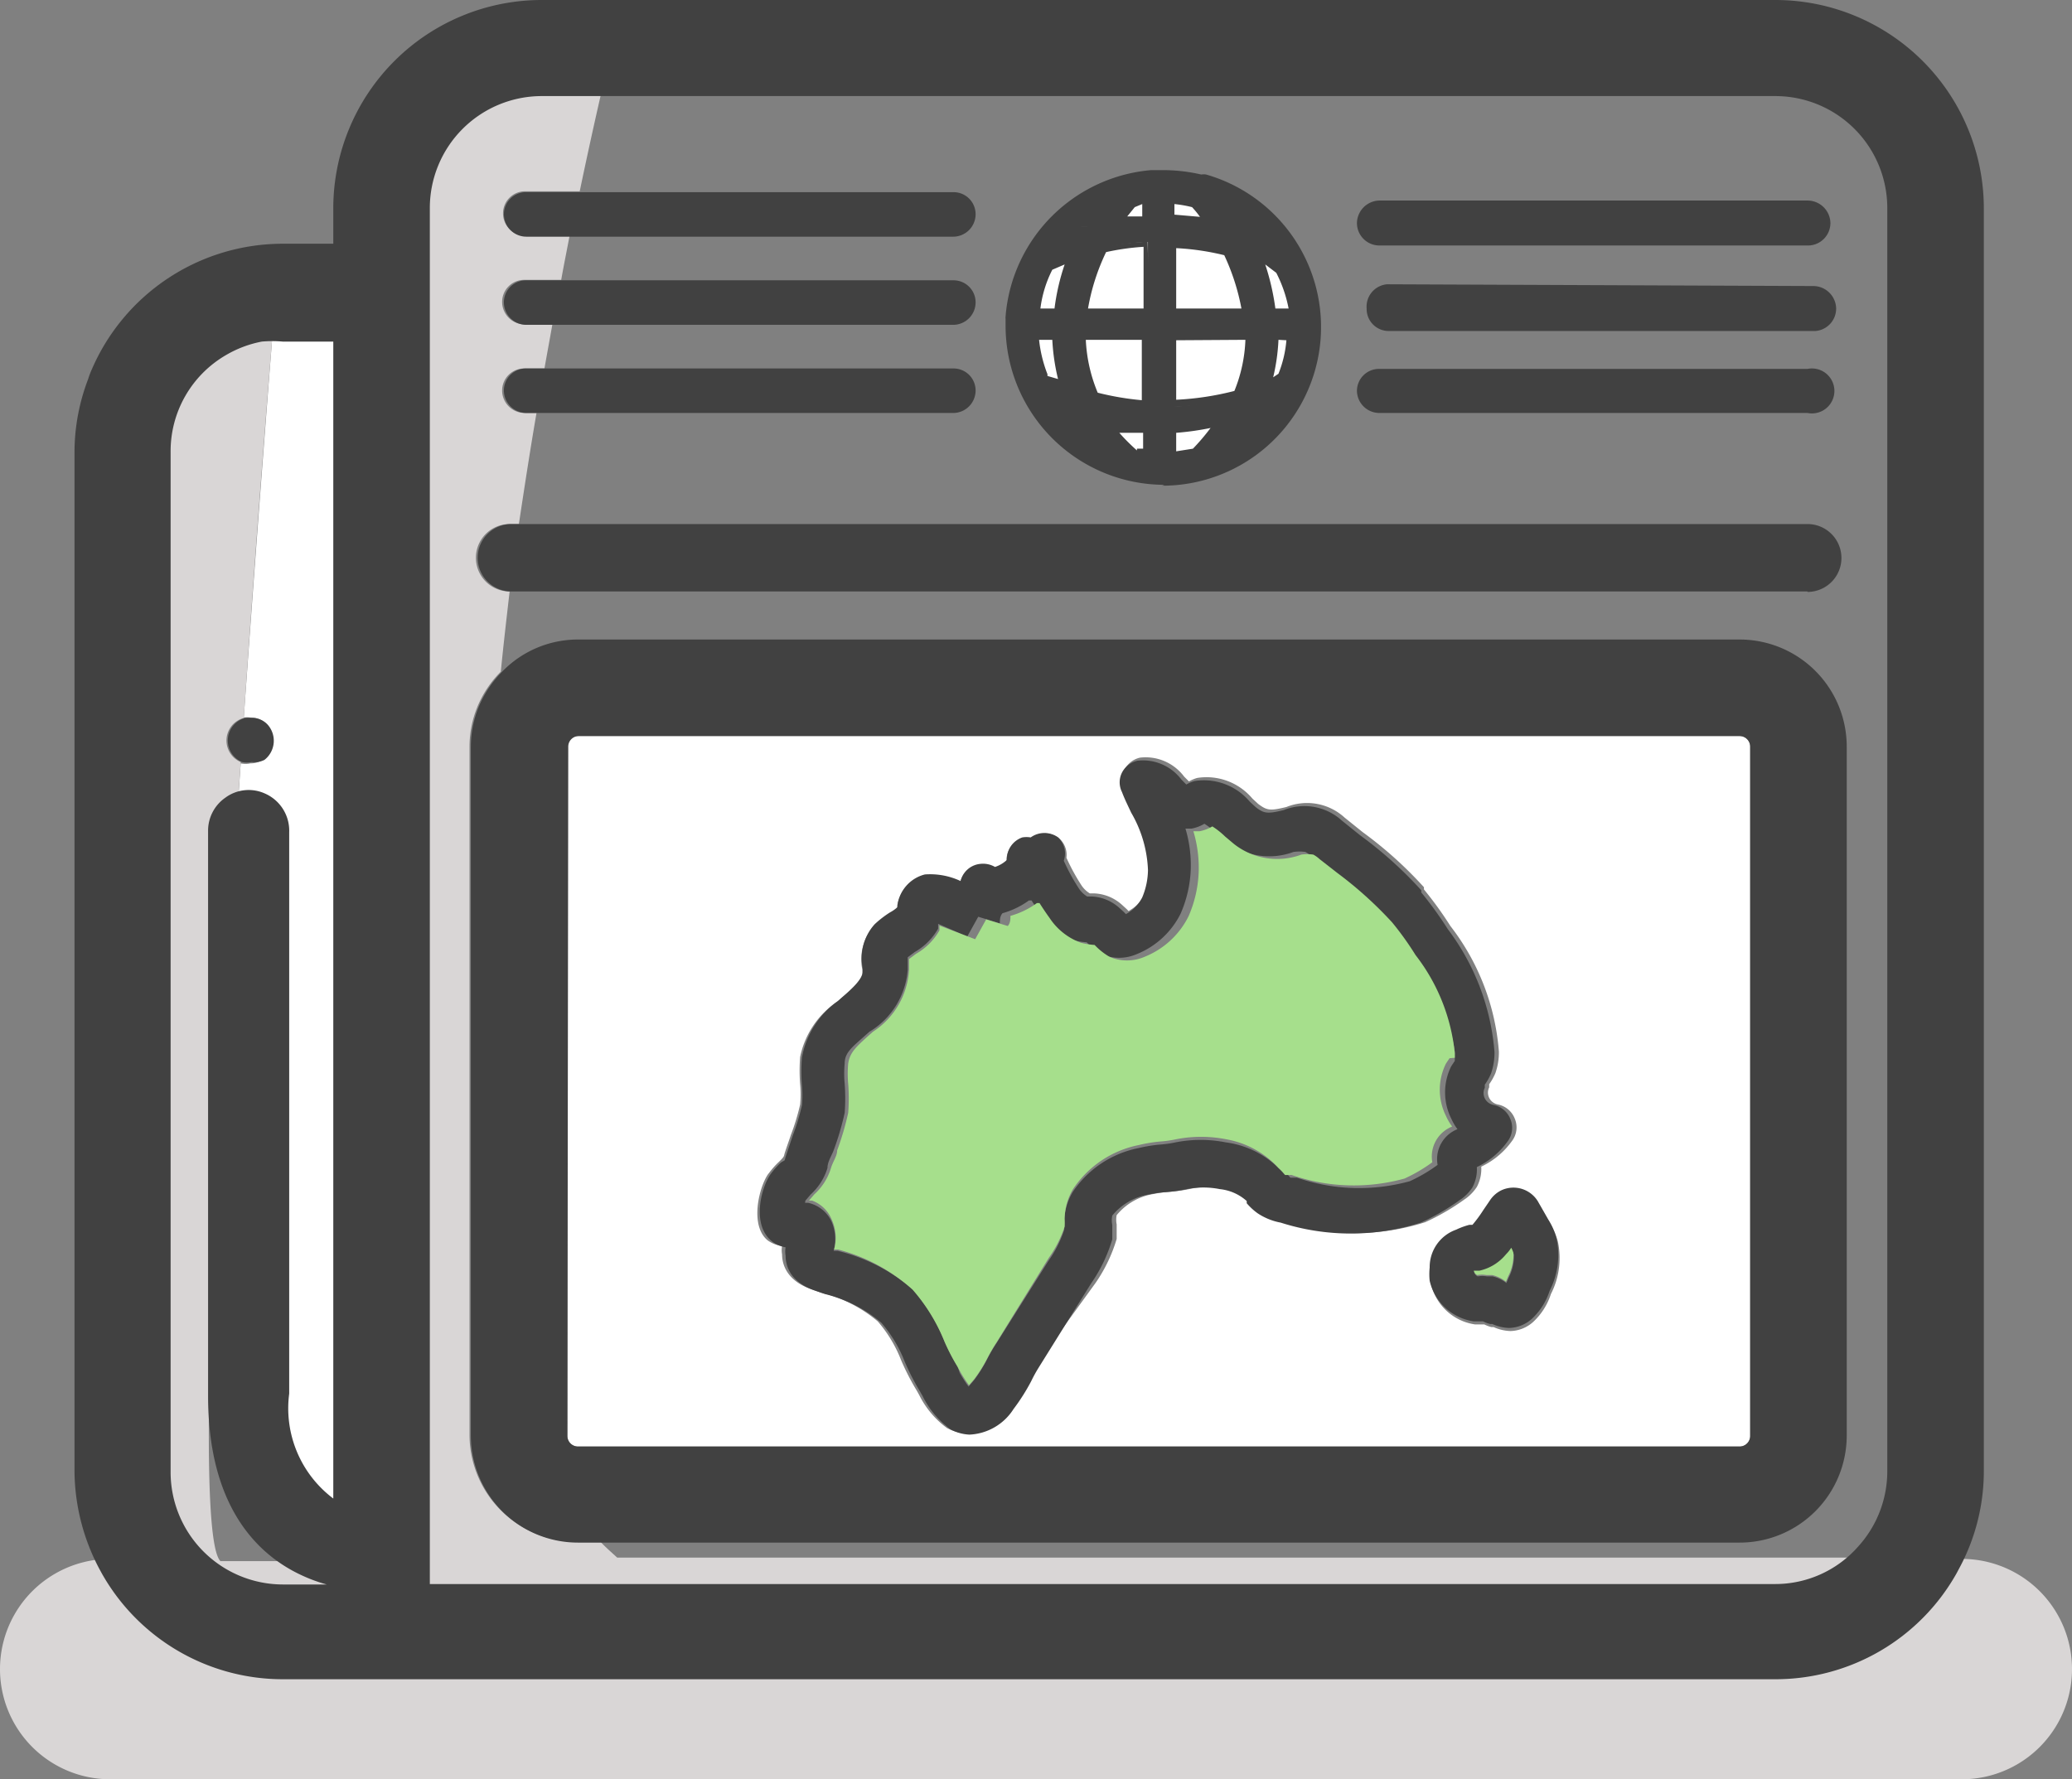 <svg xmlns="http://www.w3.org/2000/svg" viewBox="0 0 47 40.37"><rect x="0" y="0" width="47" height="40.37" fill="#808080" stroke="none"/><defs><style>.cls-1{fill:none;}.cls-2{fill:#d9d6d6;}.cls-3{fill:#fff;}.cls-4{fill:#414141;}.cls-5{fill:#a6df8c;}</style></defs><title>アセット 2</title><g id="レイヤー_2" data-name="レイヤー 2"><g id="Layer_1" data-name="Layer 1"><path class="cls-1" d="M21.62,4.36a.5.5,0,0,1,.51.5.51.51,0,0,1-.51.51H13c-.06.31-.13.65-.19,1h8.85a.5.5,0,0,1,.51.5.51.51,0,0,1-.51.51h-9c-.06.32-.12.65-.18,1h9.23a.5.5,0,0,1,.51.5.51.51,0,0,1-.51.51H12.21c-.14.82-.27,1.66-.4,2.52H41a.77.77,0,1,1,0,1.54H11.59c-.08.6-.14,1.21-.2,1.82a2.39,2.39,0,0,1,1.72-.73H39.46a2.43,2.43,0,0,1,2.43,2.43V32.58A2.43,2.43,0,0,1,39.46,35H13.65c.12.13.25.25.38.36H42.44a2.94,2.94,0,0,0,.77-2V4.72a2.93,2.93,0,0,0-2.94-2.94H13.74s-.24,1-.57,2.58Zm20,2.6a.51.51,0,0,1-.51.51H31.46A.5.5,0,0,1,31,7a.51.51,0,0,1,.5-.51h9.68A.52.52,0,0,1,41.65,7ZM31.29,4.55H41a.52.52,0,0,1,.52.51.51.51,0,0,1-.52.51H31.29a.51.51,0,0,1-.51-.51A.52.52,0,0,1,31.29,4.55Zm0,3.81H41a.51.51,0,1,1,0,1H31.29a.51.51,0,0,1-.51-.51A.5.5,0,0,1,31.29,8.36ZM22.91,7.24s0-.05,0-.07A3.5,3.5,0,0,1,26.14,4h.27a3.77,3.77,0,0,1,.83.1l.09,0a3.5,3.5,0,1,1-4.42,3.36Z"/><path class="cls-1" d="M28.68,9.32l-.25.08a2.36,2.36,0,0,1-.19.35A3,3,0,0,0,28.68,9.32Z"/><path class="cls-1" d="M24.73,5l-.24.19.16,0A1.1,1.1,0,0,0,24.73,5Z"/><path class="cls-1" d="M5,35.37H7.05C6.21,35,5.16,34,5.16,31.67V22C4.77,28.54,4.52,34.89,5,35.37Z"/><path class="cls-1" d="M28.37,5.24,28.13,5l.08.15Z"/><path class="cls-1" d="M5.87,7.36a3,3,0,0,1,.55-.05h0a3.19,3.19,0,0,0-.54,0,3,3,0,0,0-1,.36C5.62,7.53,6.2,7.4,6.2,7.4A2,2,0,0,1,5.87,7.36Z"/><path class="cls-1" d="M24.25,9.43a1.46,1.46,0,0,0,.15.16l.22.19h0A3,3,0,0,1,24.25,9.43Z"/><path class="cls-2" d="M44.5,35.37h-.4l-.07.14a4.29,4.29,0,0,1-3.76,2.2H6.41a4.3,4.3,0,0,1-3.76-2.2l-.07-.14H2.5a2.5,2.5,0,0,0,0,5h42a2.5,2.5,0,0,0,0-5Z"/><path class="cls-3" d="M5.87,7.36a2,2,0,0,0,.33,0s-.32,4-.67,8.92a.51.51,0,0,1,.15,0,.47.47,0,0,1,.36.15.55.55,0,0,1-.07.8.49.49,0,0,1-.29.09.53.53,0,0,1-.22,0l-.08,1.18a.51.51,0,0,1,.3-.1.5.5,0,0,1,.2,0,.52.52,0,0,1,.31.48V31.67c0,2,.84,2.63,1.41,2.84a1.67,1.67,0,0,0,.35.09V7.31H6.41A3,3,0,0,0,5.87,7.36Z"/><path class="cls-2" d="M9.35,36.34H40.27a2.92,2.92,0,0,0,2.17-1H14c-.13-.12-.26-.23-.38-.36h-.54a2.43,2.43,0,0,1-2.43-2.43V16.94a2.39,2.39,0,0,1,.26-1.08,2.46,2.46,0,0,1,.45-.62c.06-.61.13-1.21.2-1.82a.76.76,0,1,1,0-1.53h.21c.13-.86.26-1.71.4-2.52h-.27a.51.51,0,0,1-.51-.51.5.5,0,0,1,.51-.5h.45c.06-.34.12-.66.18-1h-.63a.51.51,0,0,1-.51-.51.5.5,0,0,1,.51-.5h.83c.06-.34.13-.68.19-1h-1a.51.51,0,0,1-.51-.51.5.5,0,0,1,.51-.5h1.23c.33-1.58.57-2.58.57-2.58H12.28A2.93,2.93,0,0,0,9.35,4.72Z"/><path class="cls-3" d="M24.48,9.53l0-.07-.24-.08,0,.05a3,3,0,0,0,.37.35Z"/><path class="cls-3" d="M28.7,8.73a4.17,4.17,0,0,0,.44-.19,2.68,2.68,0,0,0,.21-.93h-.48A4.47,4.47,0,0,1,28.7,8.73Z"/><path class="cls-3" d="M29.34,7.06a3,3,0,0,0-.32-1c-.16-.08-.33-.14-.49-.21a5.56,5.56,0,0,1,.31,1.2Z"/><path class="cls-3" d="M27.13,4.58a3.16,3.16,0,0,0-.55-.09v.44a7.06,7.06,0,0,1,.89.09A2.71,2.71,0,0,0,27.13,4.58Z"/><path class="cls-3" d="M26,4.51l-.32.06a3.46,3.46,0,0,0-.34.44A6,6,0,0,1,26,4.93Z"/><path class="cls-3" d="M24.32,5.84a4,4,0,0,0-.52.22,2.78,2.78,0,0,0-.31,1H24A5,5,0,0,1,24.32,5.84Z"/><path class="cls-3" d="M24,7.61h-.5a3.05,3.05,0,0,0,.21,1l.48.22A4.6,4.6,0,0,1,24,7.61Z"/><path class="cls-3" d="M25.74,10.31l.3,0V9.72a5.54,5.54,0,0,1-.86-.09A4.93,4.93,0,0,0,25.74,10.31Z"/><path class="cls-3" d="M27.68,9.59a5.8,5.8,0,0,1-1.1.13v.66a3.08,3.08,0,0,0,.53-.08A4.54,4.54,0,0,0,27.68,9.59Z"/><path class="cls-3" d="M28.31,7.61H26.58V9.18A6.59,6.59,0,0,0,28,9,3.46,3.46,0,0,0,28.31,7.61Z"/><path class="cls-3" d="M24.83,9A6.41,6.41,0,0,0,26,9.18V7.61H24.53A3.64,3.64,0,0,0,24.83,9Z"/><path class="cls-3" d="M26,7.06V5.49a5.59,5.59,0,0,0-1,.14,4.9,4.9,0,0,0-.46,1.43Z"/><path class="cls-3" d="M27.84,5.66a5.8,5.8,0,0,0-1.26-.18V7.06h1.7A5.12,5.12,0,0,0,27.84,5.66Z"/><path class="cls-3" d="M13.11,32.82H39.46a.24.24,0,0,0,.24-.24V16.94a.24.24,0,0,0-.24-.24H13.11a.24.24,0,0,0-.24.24V32.58A.24.24,0,0,0,13.11,32.82Zm21.8-5.5.24.42a1.53,1.53,0,0,1,.19.44,1.79,1.79,0,0,1-.16,1.18,1.48,1.48,0,0,1-.41.64.8.8,0,0,1-.51.2,1,1,0,0,1-.38-.09l-.05,0a.75.75,0,0,1-.16-.06h-.21a1.2,1.2,0,0,1-1-.92,1.4,1.4,0,0,1,0-.3.9.9,0,0,1,.6-.86,1.68,1.68,0,0,1,.3-.11l.07,0,0,0a3,3,0,0,0,.25-.34l.15-.22a.64.64,0,0,1,1.11.11Zm-17.47-.7a1.81,1.81,0,0,1,.23-.26c.09-.09.11-.11.12-.16s.1-.3.15-.45a5.09,5.09,0,0,0,.21-.69,2.46,2.46,0,0,0,0-.46,3.93,3.93,0,0,1,0-.62A2,2,0,0,1,19,22.72l.09-.08c.21-.19.48-.42.47-.58V22a1.15,1.15,0,0,1,.27-1,2.34,2.34,0,0,1,.35-.27.81.81,0,0,0,.17-.12s0,0,0-.05a.83.83,0,0,1,.62-.69,1.63,1.63,0,0,1,.81.15.51.51,0,0,1,.45-.39.54.54,0,0,1,.33.07.71.71,0,0,0,.27-.16.52.52,0,0,1,.35-.51.58.58,0,0,1,.19,0A.53.53,0,0,1,24,19a.5.5,0,0,1,.19.46,4.61,4.61,0,0,0,.35.64.61.61,0,0,0,.18.17h.1a1,1,0,0,1,.62.25l.11.1.05.05a.89.89,0,0,0,.37-.38,1.65,1.65,0,0,0,.13-.62,2.79,2.79,0,0,0-.38-1.3c-.07-.15-.14-.31-.21-.47a.49.49,0,0,1,0-.44.52.52,0,0,1,.35-.27,1.09,1.09,0,0,1,1,.43l.11.11a.78.78,0,0,1,.19-.08,1.36,1.36,0,0,1,1.25.47l.13.12c.2.15.27.16.64.07a1.26,1.26,0,0,1,1.32.24l.41.33a9.13,9.13,0,0,1,1.39,1.25l0,.05a8.38,8.38,0,0,1,.6.83A5.32,5.32,0,0,1,34,23.86a1.42,1.42,0,0,1-.08.49,1.32,1.32,0,0,1-.14.25l0,.07a.27.27,0,0,0,0,.24.28.28,0,0,0,.2.15.52.52,0,0,1,.38.32.51.51,0,0,1-.05.49,1.82,1.82,0,0,1-.71.6.87.87,0,0,1-.1.46,1,1,0,0,1-.29.29,5.16,5.16,0,0,1-.88.51,5.23,5.23,0,0,1-3.18,0,1.41,1.41,0,0,1-.52-.21,1.37,1.37,0,0,1-.25-.23l0-.05a1.08,1.08,0,0,0-.61-.27,1.93,1.93,0,0,0-.75,0,3.44,3.44,0,0,1-.49.07,2.6,2.6,0,0,0-.36.05,1.36,1.36,0,0,0-.84.48.54.54,0,0,0,0,.21c0,.09,0,.21,0,.33a3.51,3.51,0,0,1-.48,1L23.48,31a3.27,3.27,0,0,0-.17.31,4.6,4.6,0,0,1-.4.63,1.25,1.25,0,0,1-1,.58,1,1,0,0,1-.43-.12,2.07,2.07,0,0,1-.63-.75l-.05-.09a5.6,5.6,0,0,1-.36-.7,3,3,0,0,0-.53-.88,3.12,3.12,0,0,0-1.28-.65l-.23-.08c-.6-.21-.66-.62-.66-.79a.54.54,0,0,1,0-.19.69.69,0,0,1-.33-.13C17,27.8,17.22,26.92,17.43,26.63Z"/><path class="cls-4" d="M17.82,28.3a.54.54,0,0,0,0,.19c0,.16.05.58.66.79l.23.08a3.12,3.12,0,0,1,1.28.65,3,3,0,0,1,.53.88,5.6,5.6,0,0,0,.36.7l.05.09a2.07,2.07,0,0,0,.63.75,1,1,0,0,0,.43.12,1.25,1.25,0,0,0,1-.58,4.6,4.6,0,0,0,.4-.63,3.27,3.27,0,0,1,.17-.31l1.19-1.91a3.51,3.51,0,0,0,.48-1c0-.12,0-.24,0-.33a.54.54,0,0,1,0-.21,1.36,1.36,0,0,1,.84-.48,2.6,2.6,0,0,1,.36-.05,3.44,3.44,0,0,0,.49-.07,1.93,1.93,0,0,1,.75,0,1.08,1.08,0,0,1,.61.27l0,.05a1.37,1.37,0,0,0,.25.23,1.41,1.41,0,0,0,.52.21,5.23,5.23,0,0,0,3.18,0,5.16,5.16,0,0,0,.88-.51,1,1,0,0,0,.29-.29.87.87,0,0,0,.1-.46,1.82,1.82,0,0,0,.71-.6.51.51,0,0,0,.05-.49.52.52,0,0,0-.38-.32.28.28,0,0,1-.2-.15.27.27,0,0,1,0-.24l0-.07a1.32,1.32,0,0,0,.14-.25,1.42,1.42,0,0,0,.08-.49,5.32,5.32,0,0,0-1.06-2.79,8.38,8.38,0,0,0-.6-.83l0-.05a9.13,9.13,0,0,0-1.39-1.25l-.41-.33a1.26,1.26,0,0,0-1.32-.24c-.37.09-.45.08-.64-.07l-.13-.12a1.36,1.36,0,0,0-1.25-.47.78.78,0,0,0-.19.08l-.11-.11a1.09,1.09,0,0,0-1-.43.52.52,0,0,0-.35.27.49.49,0,0,0,0,.44c.06.16.14.32.21.47a2.79,2.79,0,0,1,.38,1.3,1.65,1.65,0,0,1-.13.62.89.89,0,0,1-.37.38l-.05-.05-.11-.1a1,1,0,0,0-.62-.25h-.1a.61.61,0,0,1-.18-.17,4.61,4.61,0,0,1-.35-.64A.5.5,0,0,0,24,19a.53.53,0,0,0-.62,0,.58.58,0,0,0-.19,0,.52.52,0,0,0-.35.51.71.71,0,0,1-.27.16.54.54,0,0,0-.33-.07.51.51,0,0,0-.45.39,1.63,1.63,0,0,0-.81-.15.83.83,0,0,0-.62.69s0,0,0,.05a.81.81,0,0,1-.17.12,2.34,2.34,0,0,0-.35.27,1.15,1.15,0,0,0-.27,1v.08c0,.16-.25.4-.47.58l-.09.08A2,2,0,0,0,18.19,24a3.93,3.93,0,0,0,0,.62,2.46,2.46,0,0,1,0,.46,5.09,5.09,0,0,1-.21.69c-.05.15-.1.3-.15.45s0,.08-.12.16a1.81,1.81,0,0,0-.23.26c-.21.29-.45,1.17.05,1.54A.69.69,0,0,0,17.82,28.3Zm.45-1.06.12-.14a1.33,1.33,0,0,0,.38-.6c0-.14.09-.27.14-.4a6.42,6.42,0,0,0,.25-.85,4.32,4.32,0,0,0,0-.66,2.49,2.49,0,0,1,0-.46c0-.25.17-.37.47-.64l.09-.08A1.8,1.8,0,0,0,20.59,22v-.09c0-.07,0-.16,0-.19l.16-.12a1.42,1.42,0,0,0,.53-.53l0-.11.66.29.25-.45.49.15c0-.08,0-.16.06-.23a1.89,1.89,0,0,0,.6-.29l.06,0c.07.12.15.23.23.34a1.44,1.44,0,0,0,.71.56,1.64,1.64,0,0,0,.31.05h0l0,0a1.49,1.49,0,0,0,.34.27,1,1,0,0,0,.79,0,1.9,1.9,0,0,0,1-.92,2.76,2.76,0,0,0,.23-1,2.89,2.89,0,0,0-.12-.93l.14,0a.9.9,0,0,0,.29-.11h0a1.79,1.79,0,0,1,.29.23l.19.16a1.58,1.58,0,0,0,1.54.25.94.94,0,0,1,.27,0,.64.64,0,0,1,.14.1l.41.32a8.83,8.83,0,0,1,1.24,1.12l0,0a6.93,6.93,0,0,1,.53.74A4.33,4.33,0,0,1,33,23.86V24l0,.07-.08.12a1.33,1.33,0,0,0,0,1.19,1.23,1.23,0,0,0,.14.24.73.73,0,0,0-.45.81,3.52,3.52,0,0,1-.63.37,4.32,4.32,0,0,1-2.56-.08l-.15,0-.07-.08L29,26.5a2.09,2.09,0,0,0-1.19-.58,2.94,2.94,0,0,0-1.15,0,2.6,2.6,0,0,1-.36.05,3.44,3.44,0,0,0-.48.08,2.34,2.34,0,0,0-1.49,1,1.36,1.36,0,0,0-.19.67,1.58,1.58,0,0,1,0,.18,2.64,2.64,0,0,1-.36.71L22.6,30.48a3.75,3.75,0,0,0-.21.36,3.21,3.21,0,0,1-.3.48l-.12.14a3.19,3.19,0,0,1-.2-.31L21.72,31a4.63,4.63,0,0,1-.3-.58,4.11,4.11,0,0,0-.72-1.17A4.07,4.07,0,0,0,19,28.38l-.09,0a1,1,0,0,0-.05-.67.77.77,0,0,0-.53-.42h-.07Z"/><path class="cls-5" d="M18.87,27.68a1,1,0,0,1,.05.67l.09,0a4.07,4.07,0,0,1,1.69.91,4.11,4.11,0,0,1,.72,1.17,4.63,4.63,0,0,0,.3.58l.06.11a3.19,3.19,0,0,0,.2.31l.12-.14a3.21,3.21,0,0,0,.3-.48,3.75,3.75,0,0,1,.21-.36l1.18-1.91a2.64,2.64,0,0,0,.36-.71,1.58,1.58,0,0,0,0-.18,1.36,1.36,0,0,1,.19-.67,2.34,2.34,0,0,1,1.49-1,3.44,3.44,0,0,1,.48-.08,2.6,2.6,0,0,0,.36-.05,2.94,2.94,0,0,1,1.15,0A2.09,2.09,0,0,1,29,26.5l.08.08.07.08.15,0a4.32,4.32,0,0,0,2.56.08,3.52,3.52,0,0,0,.63-.37.73.73,0,0,1,.45-.81,1.23,1.23,0,0,1-.14-.24,1.33,1.33,0,0,1,0-1.19l.08-.12L33,24v-.1a4.33,4.33,0,0,0-.89-2.23,6.93,6.93,0,0,0-.53-.74l0,0a8.83,8.83,0,0,0-1.24-1.12l-.41-.32a.64.64,0,0,0-.14-.1.94.94,0,0,0-.27,0,1.58,1.58,0,0,1-1.54-.25l-.19-.16a1.79,1.79,0,0,0-.29-.23h0a.9.9,0,0,1-.29.11l-.14,0a2.89,2.89,0,0,1,.12.93,2.76,2.76,0,0,1-.23,1,1.9,1.9,0,0,1-1,.92,1,1,0,0,1-.79,0,1.49,1.49,0,0,1-.34-.27l0,0h0a1.64,1.64,0,0,1-.31-.05,1.44,1.44,0,0,1-.71-.56c-.08-.11-.16-.23-.23-.34l-.06,0a1.89,1.89,0,0,1-.6.29c0,.08,0,.16-.06.23l-.49-.15-.25.45L21.31,21l0,.11a1.42,1.42,0,0,1-.53.53l-.16.12s0,.12,0,.19V22a1.8,1.8,0,0,1-.82,1.41l-.09.08c-.3.27-.43.39-.47.64a2.49,2.49,0,0,0,0,.46,4.32,4.32,0,0,1,0,.66,6.42,6.42,0,0,1-.25.85c0,.13-.1.26-.14.4a1.33,1.33,0,0,1-.38.6l-.12.14h.07A.77.77,0,0,1,18.87,27.68Z"/><path class="cls-4" d="M34.07,27a.65.65,0,0,0-.27.23l-.15.22a3,3,0,0,1-.25.34l0,0-.07,0a1.68,1.68,0,0,0-.3.11.9.9,0,0,0-.6.86,1.4,1.4,0,0,0,0,.3,1.2,1.2,0,0,0,1,.92h.21a.75.75,0,0,0,.16.06l.05,0a1,1,0,0,0,.38.09.8.8,0,0,0,.51-.2,1.48,1.48,0,0,0,.41-.64,1.79,1.79,0,0,0,.16-1.18,1.53,1.53,0,0,0-.19-.44l-.24-.42A.65.65,0,0,0,34.07,27Zm.27,1.46a1.06,1.06,0,0,1-.12.53l-.05.12a.8.8,0,0,0-.31-.15h-.13a.62.62,0,0,0-.21,0,.14.14,0,0,1-.08-.1l.13,0a1.08,1.08,0,0,0,.6-.36.86.86,0,0,0,.12-.15A.58.58,0,0,1,34.33,28.45Z"/><path class="cls-5" d="M33.56,28.83l-.13,0a.14.14,0,0,0,.08.1.62.62,0,0,1,.21,0h.13a.8.8,0,0,1,.31.15l.05-.12a1.06,1.06,0,0,0,.12-.53.58.58,0,0,0-.05-.12.86.86,0,0,1-.12.15A1.08,1.08,0,0,1,33.56,28.83Z"/><path class="cls-4" d="M31.46,6.45A.51.51,0,0,0,31,7a.5.5,0,0,0,.5.51h9.68A.51.51,0,0,0,41.65,7a.52.52,0,0,0-.51-.51Z"/><path class="cls-4" d="M31.29,5.57H41a.51.51,0,0,0,.52-.51A.52.52,0,0,0,41,4.55H31.29a.52.52,0,0,0-.51.51A.51.51,0,0,0,31.29,5.57Z"/><path class="cls-4" d="M31.29,9.37H41a.51.51,0,1,0,0-1H31.29a.5.5,0,0,0-.51.5A.51.51,0,0,0,31.29,9.37Z"/><path class="cls-4" d="M22.13,8.86a.5.5,0,0,0-.51-.5H11.94a.5.5,0,0,0-.51.5.51.51,0,0,0,.51.51h9.67A.51.51,0,0,0,22.13,8.86Z"/><path class="cls-4" d="M22.13,6.86a.5.5,0,0,0-.51-.5H11.94a.5.5,0,0,0-.51.5.51.51,0,0,0,.51.51h9.67A.51.51,0,0,0,22.13,6.86Z"/><path class="cls-4" d="M22.13,4.86a.5.5,0,0,0-.51-.5H11.94a.5.5,0,0,0-.51.5.51.51,0,0,0,.51.51h9.67A.51.51,0,0,0,22.13,4.86Z"/><path class="cls-4" d="M41.89,32.58V16.94a2.43,2.43,0,0,0-2.43-2.43H13.11a2.39,2.39,0,0,0-1.72.73,2.46,2.46,0,0,0-.45.62,2.39,2.39,0,0,0-.26,1.08V32.58A2.43,2.43,0,0,0,13.11,35H39.46A2.43,2.43,0,0,0,41.89,32.58Zm-29-15.64a.24.24,0,0,1,.24-.24H39.46a.24.24,0,0,1,.24.24V32.58a.24.24,0,0,1-.24.24H13.11a.24.24,0,0,1-.24-.24Z"/><path class="cls-4" d="M41,13.43a.77.77,0,1,0,0-1.54H11.6a.76.76,0,1,0,0,1.53H41Z"/><path class="cls-2" d="M3.47,10.25V33.39a3,3,0,0,0,2.94,3H8v-.71a3,3,0,0,1-.91-.26H5c-.48-.48-.23-6.83.16-13.36V18.89a.51.51,0,0,1,.22-.42l.08-1.18a.53.53,0,0,1,.07-1c.34-5,.67-8.92.67-8.92s-.58.13-1.28.32A2.93,2.93,0,0,0,3.47,10.25Z"/><path class="cls-2" d="M2.09,15.61V13.18S2.09,14.12,2.09,15.61Z"/><path class="cls-2" d="M2.37,8.73h0c0-.06,0-.12.06-.18S2.32,8.68,2.37,8.73Z"/><path class="cls-1" d="M5.94,7.75a2.55,2.55,0,0,0-.82.31,2.52,2.52,0,0,0-1.25,2.19V33.39a2.55,2.55,0,0,0,2.54,2.55h1a3.6,3.6,0,0,1-.57-.21c-1-.45-2.12-1.52-2.12-4.07V18.88a.91.91,0,0,1,.39-.74A.89.89,0,0,1,6,18a.92.92,0,0,1,.56.85V31.67a2.56,2.56,0,0,0,1,2.38V7.71H6.41A2.73,2.73,0,0,0,5.94,7.75Z"/><path class="cls-1" d="M40.27,2.18h-28A2.54,2.54,0,0,0,9.75,4.72V35.94H40.27a2.5,2.5,0,0,0,1.87-.84,2.54,2.54,0,0,0,.67-1.71V4.72A2.54,2.54,0,0,0,40.27,2.18Z"/><path class="cls-4" d="M40.27,0h-28A4.73,4.73,0,0,0,7.56,4.72v.81H6.41A4.72,4.72,0,0,0,2.07,8.41,1.69,1.69,0,0,0,2,8.6a4.65,4.65,0,0,0-.31,1.65V33.39a4.8,4.8,0,0,0,.56,2.2l.06.11a4.71,4.71,0,0,0,4.11,2.4H40.27a4.71,4.71,0,0,0,4.11-2.4l.08-.15A4.64,4.64,0,0,0,45,33.39V4.72A4.73,4.73,0,0,0,40.27,0ZM7.56,34a2.56,2.56,0,0,1-1-2.38V18.88A.92.92,0,0,0,6,18a.89.89,0,0,0-.89.1.91.91,0,0,0-.39.74V31.67c0,2.55,1.15,3.62,2.12,4.07a3.6,3.6,0,0,0,.57.21h-1a2.55,2.55,0,0,1-2.54-2.55V10.25A2.52,2.52,0,0,1,5.12,8.06a2.55,2.55,0,0,1,.82-.31,2.73,2.73,0,0,1,.47,0H7.56ZM42.81,4.72V33.39a2.54,2.54,0,0,1-.67,1.71,2.5,2.5,0,0,1-1.87.84H9.75V4.72a2.54,2.54,0,0,1,2.53-2.54h28A2.54,2.54,0,0,1,42.81,4.72Z"/><path class="cls-4" d="M6,17.24a.55.55,0,0,0,.07-.8.47.47,0,0,0-.36-.15.51.51,0,0,0-.15,0,.53.53,0,0,0-.07,1,.53.53,0,0,0,.22,0A.49.49,0,0,0,6,17.24Z"/><path class="cls-4" d="M26.41,10.94a3.5,3.5,0,0,0,.92-6.87l-.09,0a3.77,3.77,0,0,0-.83-.1h-.27a3.5,3.5,0,0,0-3.22,3.22s0,0,0,.07v.19A3.51,3.51,0,0,0,26.41,10.94Zm2.73-2.4a4.17,4.17,0,0,1-.44.19,4.47,4.47,0,0,0,.17-1.12h.48A2.68,2.68,0,0,1,29.14,8.54ZM29,6.07a3,3,0,0,1,.32,1h-.5a5.56,5.56,0,0,0-.31-1.2C28.69,5.93,28.86,6,29,6.07Zm-.34,3.25a3,3,0,0,1-.44.43,2.36,2.36,0,0,0,.19-.35Zm-.31-4.08-.16-.05L28.13,5Zm-1.79-.75a3.16,3.16,0,0,1,.55.09,2.71,2.71,0,0,1,.34.44,7.06,7.06,0,0,0-.89-.09Zm0,1a5.8,5.8,0,0,1,1.26.18,5.12,5.12,0,0,1,.44,1.4h-1.7Zm0,2.13h1.73A3.46,3.46,0,0,1,28,9a6.59,6.59,0,0,1-1.45.23Zm0,2.11a5.8,5.8,0,0,0,1.1-.13,4.54,4.54,0,0,1-.57.71,3.08,3.08,0,0,1-.53.08ZM24.4,9.59a1.46,1.46,0,0,1-.15-.16l0-.05.24.08,0,.07.14.25h0Zm1.64.77-.3,0a4.93,4.93,0,0,1-.56-.68,5.54,5.54,0,0,0,.86.09Zm0-1.18A6.41,6.41,0,0,1,24.83,9a3.64,3.64,0,0,1-.3-1.38H26Zm-.32-4.61L26,4.51v.42a6,6,0,0,0-.66.08A3.46,3.46,0,0,1,25.72,4.57Zm.32.92V7.06H24.56A4.9,4.9,0,0,1,25,5.63,5.59,5.59,0,0,1,26,5.49ZM24.73,5a1.1,1.1,0,0,1-.08.15l-.16,0ZM23.8,6.06a4,4,0,0,1,.52-.22A5,5,0,0,0,24,7.06h-.52A2.78,2.78,0,0,1,23.8,6.06Zm-.33,1.55H24a4.6,4.6,0,0,0,.19,1.17l-.48-.22A3.05,3.05,0,0,1,23.47,7.61Z"/><path class="cls-4" d="M26.41,11a3.61,3.61,0,0,1-3.6-3.61V7.24a.25.25,0,0,1,0-.06,3.62,3.62,0,0,1,3.3-3.32h.29a3.86,3.86,0,0,1,.85.1.3.3,0,0,1,.11,0,3.6,3.6,0,0,1-1,7.06Zm-.22-7h0A3.42,3.42,0,0,0,23,7.18a.21.21,0,0,1,0,0v.21A3.4,3.4,0,1,0,27.3,4.17h-.06a3.86,3.86,0,0,0-.83-.1h-.22Zm.29,6.45V9.62h.1a5.7,5.7,0,0,0,1.08-.13l.23-.05-.13.2a4.49,4.49,0,0,1-.58.73l0,0h0a3.15,3.15,0,0,1-.55.08Zm.2-.67v.46l.38-.06a5,5,0,0,0,.4-.47A6.21,6.21,0,0,1,26.68,9.82Zm-.54.65H26l-.27,0h-.07l0,0a4.9,4.9,0,0,1-.57-.69L25,9.48l.24,0a5.46,5.46,0,0,0,.84.09h.1Zm-.35-.25h0l.14,0V9.82l-.54,0A4.49,4.49,0,0,0,25.79,10.22Zm2,0,.33-.52a2.18,2.18,0,0,0,.18-.33l0,0,0,0,.15,0,.1,0L29,9.12l-.22.27a3.07,3.07,0,0,1-.45.44Zm-2.8,0-.47-.35a2,2,0,0,1-.23-.2,1.44,1.44,0,0,1-.16-.17l-.05-.06L24,9.21l.27.07.16.05.09,0h0l.1.18.09.16Zm1.11-.92H26a6.56,6.56,0,0,1-1.23-.19h0l0,0a3.74,3.74,0,0,1-.31-1.42v-.1h1.71ZM24.9,8.91a6.38,6.38,0,0,0,1,.17V7.71H24.63A3.52,3.52,0,0,0,24.9,8.91Zm1.58.38V7.51h1.93v.1A3.56,3.56,0,0,1,28.12,9l0,0h0a6.75,6.75,0,0,1-1.47.23Zm.2-1.57V9.07A6.54,6.54,0,0,0,28,8.87a3.38,3.38,0,0,0,.25-1.16ZM24.32,9l-.2-.08-.49-.22,0,0v0a3.18,3.18,0,0,1-.22-1V7.51h.7v.1a4.57,4.57,0,0,0,.19,1.14Zm-.56-.47L24,8.6a4.71,4.71,0,0,1-.13-.89h-.3A3,3,0,0,0,23.76,8.49Zm4.79.4.05-.18a4.37,4.37,0,0,0,.17-1.09v-.1h.68v.1a2.76,2.76,0,0,1-.22,1l0,0-.09,0a3.43,3.43,0,0,1-.39.17ZM29,7.71a4.51,4.51,0,0,1-.12.85L29,8.48h0a2.62,2.62,0,0,0,.18-.76Zm.49-.55h-.7V7.07a5.51,5.51,0,0,0-.3-1.18l-.08-.22.22.1.18.07.32.14h0V6a3.11,3.11,0,0,1,.33,1ZM28.93,7h.3a3,3,0,0,0-.28-.81L28.7,6A5.55,5.55,0,0,1,28.93,7Zm-.53.2H26.48V5.38h.1a6,6,0,0,1,1.28.18h0l0,0A5.12,5.12,0,0,1,28.38,7ZM26.68,7h1.48a5,5,0,0,0-.39-1.21,5.79,5.79,0,0,0-1.09-.16Zm-.54.2H24.45l0-.11a4.93,4.93,0,0,1,.47-1.46l0,0h0a5.75,5.75,0,0,1,1-.14h.1ZM24.68,7h1.26V5.6a5.51,5.51,0,0,0-.85.12A4.83,4.83,0,0,0,24.68,7Zm-.58.2h-.72V7a2.86,2.86,0,0,1,.32-1V6h0a4.32,4.32,0,0,1,.54-.23l.21-.07-.08.21a4.88,4.88,0,0,0-.3,1.2ZM23.6,7h.32A5,5,0,0,1,24.15,6l-.28.12A2.66,2.66,0,0,0,23.6,7Zm5.27-1.41-.54-.22-.14,0h0l0,0,0-.08,0-.07-.27-.44.41.31.25.21Zm-4.74-.18.28-.25.24-.19L25,4.72,24.82,5a1.28,1.28,0,0,1-.08.15l0,0-.05,0-.08,0-.08,0Zm1-.22L25.3,5a3.7,3.7,0,0,1,.35-.45l0,0h0L26,4.41l.12,0V5H26a5.89,5.89,0,0,0-.65.08Zm.61-.49-.17.21.34,0V4.63Zm1.9.49-.22,0A6.94,6.94,0,0,0,26.58,5h-.1V4.38h.11v0a3.29,3.29,0,0,1,.57.09l0,0a2.68,2.68,0,0,1,.35.46Zm-1-.32.58.05a2.25,2.25,0,0,0-.18-.22,2.74,2.74,0,0,0-.4-.07Z"/></g></g></svg>